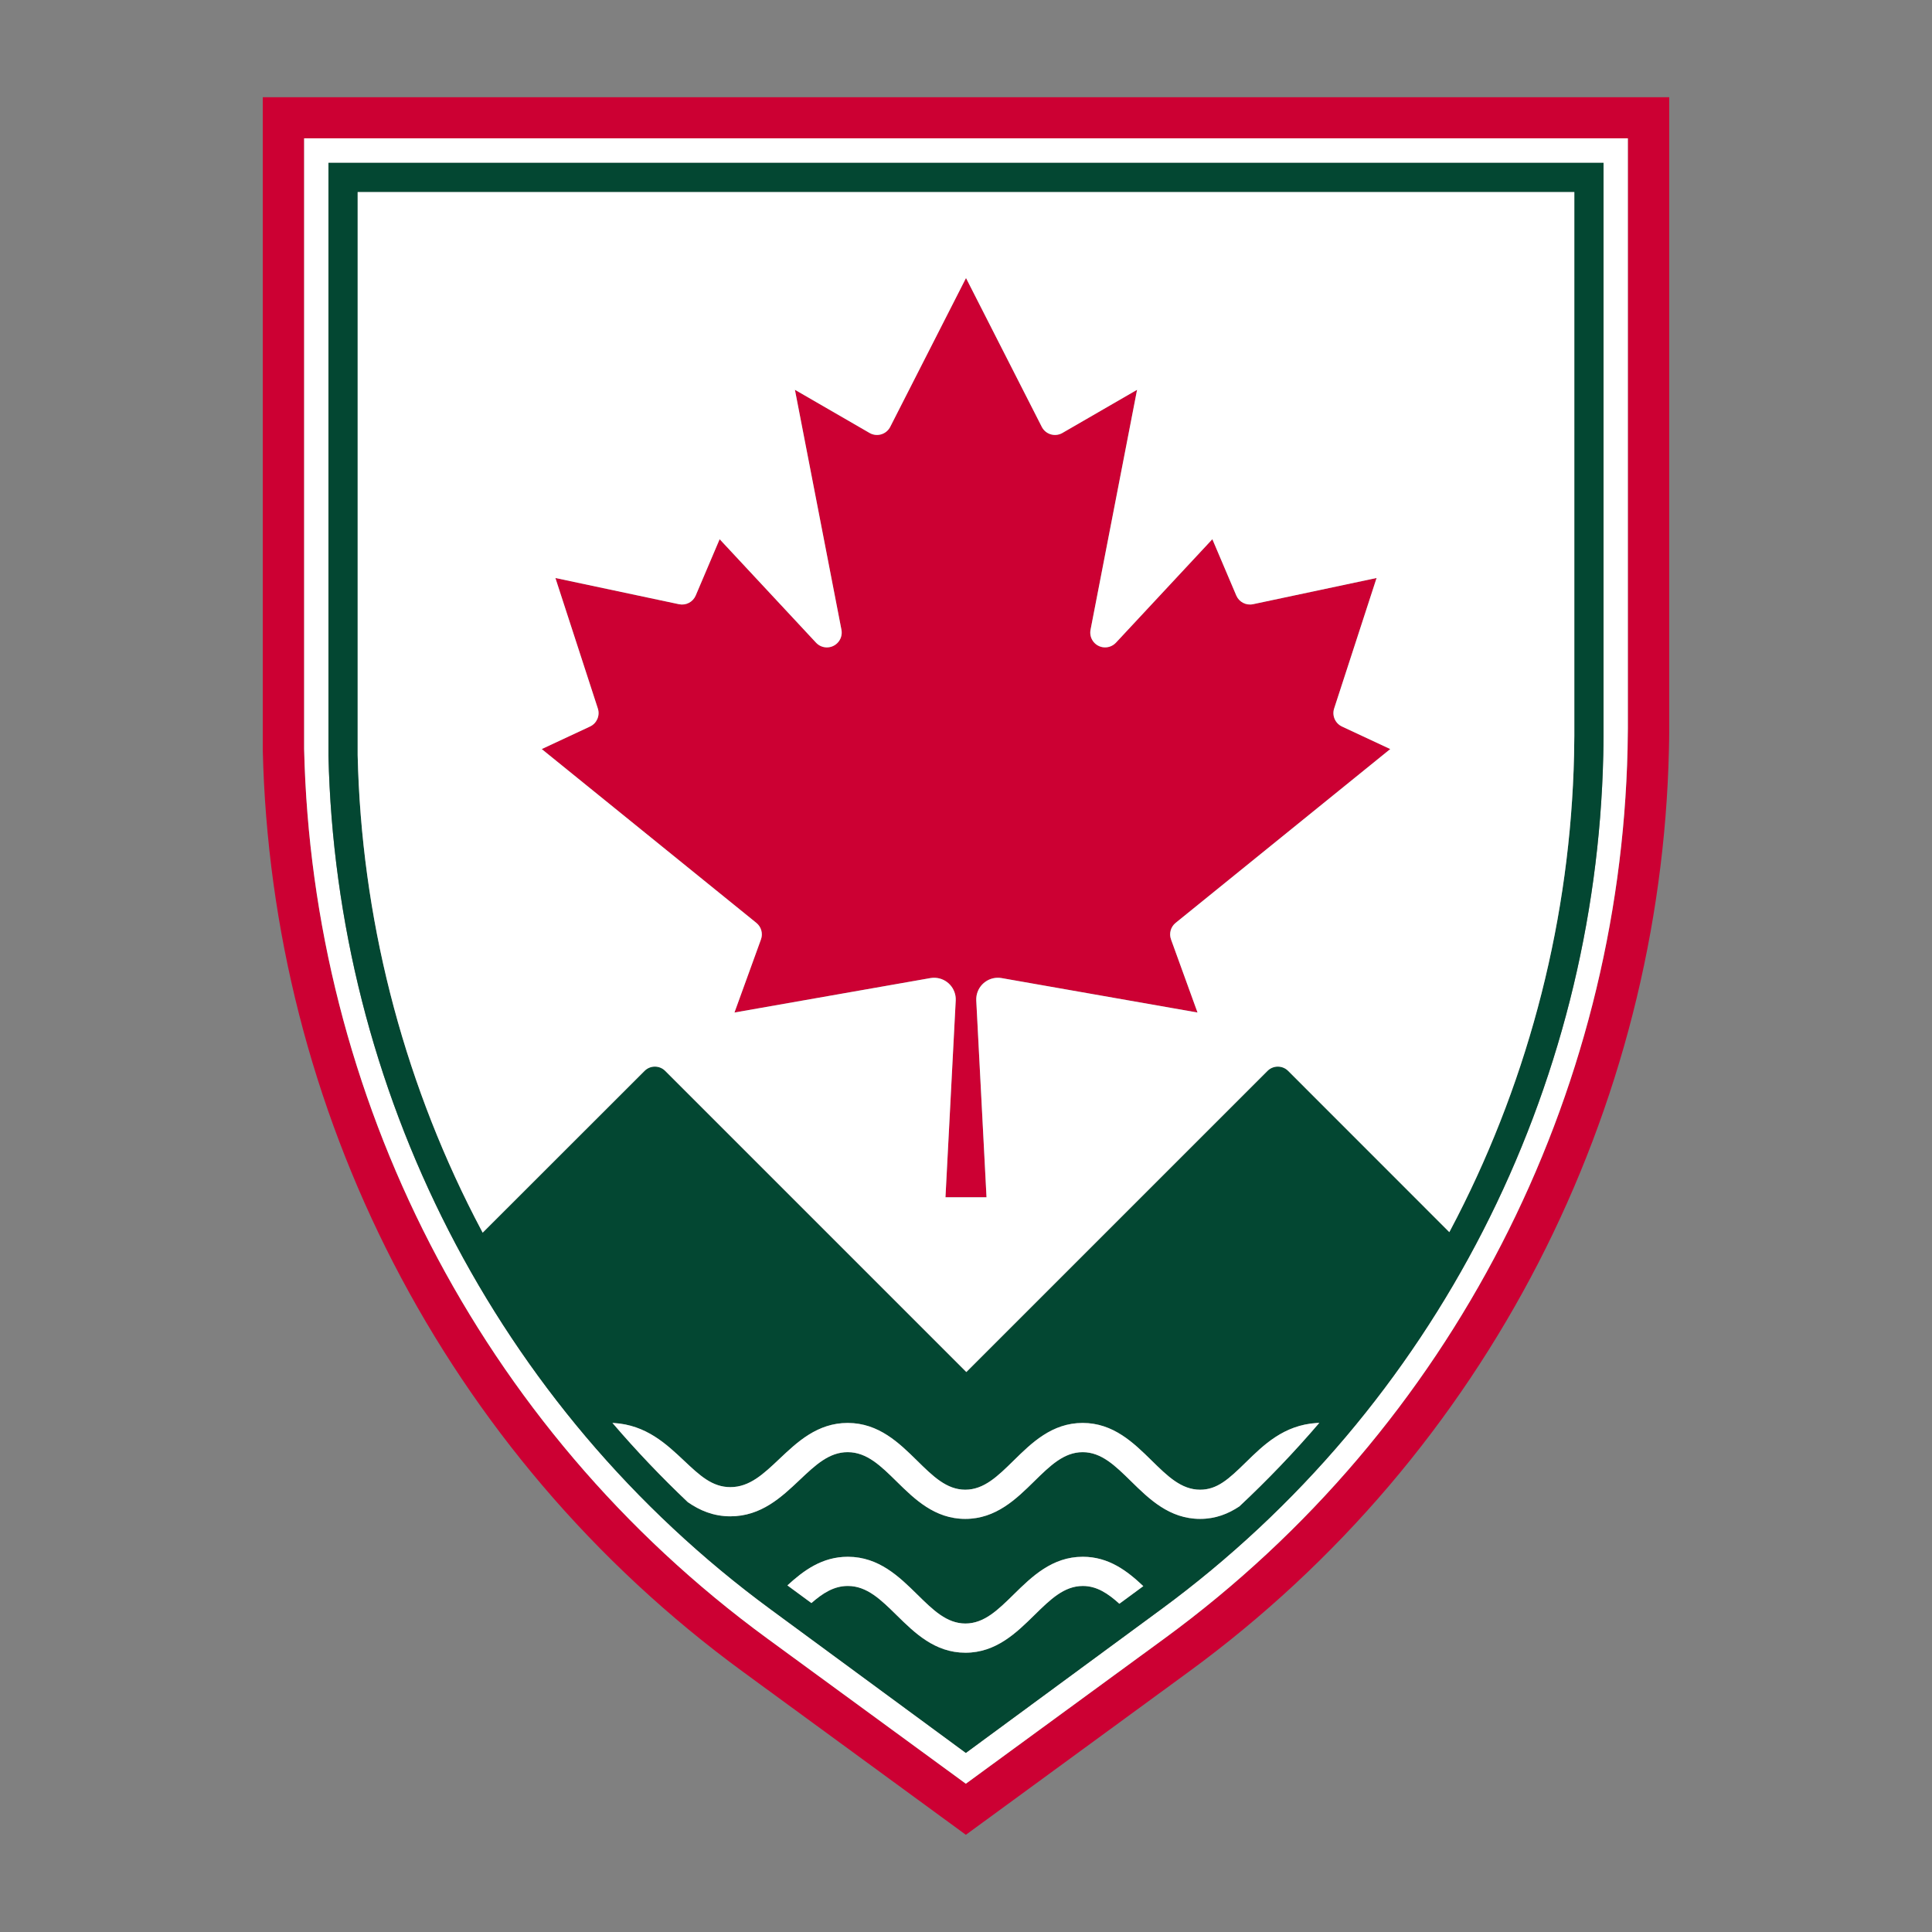 <svg id="Capa_1" xmlns="http://www.w3.org/2000/svg" viewBox="0 0 2e3 2e3"><rect x="0" y="0" width="2e3" height="2e3" fill="#808080" stroke="none"/><defs><style>.cls-1{fill:#034732;}.cls-2{fill:#fff;}.cls-3{fill:#c03;}</style></defs><path class="cls-1" d="M632.85 1471.67c.39.44.77.89 1.16 1.33H634c-.39-.44-.76-.88-1.14-1.33z"/><path class="cls-1" d="M1367.93 1470.4c-.71.84-1.43 1.68-2.16 2.54h-.03c.74-.84 1.47-1.7 2.18-2.54z"/><path class="cls-1" d="M632.85 1471.67c.39.44.76.89 1.14 1.33h.01c-.39-.44-.77-.88-1.16-1.33zm732.9 1.27h.03c.73-.86 1.44-1.7 2.16-2.54-.71.84-1.44 1.7-2.18 2.54z"/><path class="cls-3" d="M1212.27 972.59l27.39 75.57-202.84-35.66c-12.2-2.1-23.81 6.09-25.91 18.3-.27 1.6-.37 3.23-.3 4.84l10.62 203.78h-42.49l10.62-203.78c.57-12.38-8.99-22.87-21.37-23.44-1.63-.07-3.24.03-4.84.3l-202.84 35.66 27.39-75.57c2.28-6.17.39-13.09-4.72-17.23L560.79 775.42l50.06-23.37c6.99-3.31 10.43-11.31 8.02-18.66l-43.92-135.06 127.98 27.15c7.15 1.48 14.36-2.27 17.24-8.98l24.79-58.32 99.88 107.21c5.84 6.15 15.54 6.41 21.7.57 3.81-3.6 5.51-8.89 4.51-14.03l-48.16-248.42 77.21 44.64c7.31 4.28 16.72 1.83 21-5.48.17-.3.34-.6.49-.9L1e3 287.81l78.39 153.96c3.78 7.58 13 10.65 20.58 6.87.31-.16.6-.31.9-.49l77.21-44.64-48.16 248.42c-1.61 8.32 3.84 16.37 12.16 17.97 5.15.98 10.43-.71 14.05-4.51l99.88-107.21 24.79 58.32c2.88 6.71 10.09 10.46 17.24 8.98l127.98-27.15-43.92 135.06c-2.41 7.35 1.03 15.34 8.02 18.66l50.06 23.37-222.19 179.94c-5.11 4.14-7.01 11.06-4.72 17.23z"/><path class="cls-3" d="M272.01 100.63V776.25c2.13 92.18 14.76 184.28 37.57 273.72 22.72 89.13 55.57 175.73 97.62 257.38 42.47 82.45 94.38 159.97 154.31 230.43 61.22 72 131.05 136.86 207.53 192.79l205.44 150.24 25.37 18.56 25.37-18.54 205.45-150.25c76.48-55.93 146.31-120.79 207.53-192.79 59.92-70.46 111.84-147.98 154.29-230.43 42.05-81.65 74.9-168.25 97.62-257.38 22.81-89.41 35.44-181.48 37.57-273.65.19-7.35.29-14.82.31-22.21V100.63H272.01zM1685.17 753.98c-.03 7.09-.13 14.2-.3 21.3-8.22 358.28-179.88 701.82-479.57 920.99l-205.45 150.24-205.44-150.24c-299.69-219.17-471.35-562.71-479.57-920.99V143.21H1685.17V753.98z"/><path class="cls-2" d="M314.83 143.21V775.28c8.22 358.28 179.88 701.82 479.57 920.99l205.44 150.24 205.45-150.24c299.69-219.17 471.35-562.71 479.57-920.99.17-7.09.27-14.2.3-21.3V143.21H314.83zM1659.96 761.76c-.01 6.85-.1 13.75-.27 20.53-1.96 85.33-13.59 170.61-34.59 253.44-20.93 82.53-51.16 162.7-89.89 238.31-39.08 76.32-86.87 148.1-142.03 213.33-56.35 66.63-120.62 126.67-191.02 178.44l-202.31 148.78-202.31-148.78c-70.4-51.77-134.66-111.81-191.02-178.44-55.16-65.23-102.95-137-142.03-213.33-38.73-75.6-68.96-155.78-89.89-238.31-21-82.83-32.65-168.09-34.59-253.47V168.57H1659.96V761.76z"/><path class="cls-1" d="M340.01 168.57V782.26c1.96 85.37 13.6 170.63 34.6 253.47 20.93 82.53 51.16 162.71 89.89 238.31 39.08 76.32 86.87 148.1 142.03 213.33 56.35 66.63 120.62 126.67 191.02 178.44l202.31 148.78 202.31-148.78c70.4-51.77 134.66-111.81 191.02-178.44 55.16-65.23 102.95-137 142.03-213.33 38.73-75.61 68.96-155.78 89.89-238.31 21-82.83 32.63-168.11 34.59-253.44.17-6.78.26-13.67.27-20.53V168.57H340.01zm818.76 1491.64c-11.78-10.66-23.37-18.4-37.83-18.4-19.46.0-33.72 14-50.23 30.23-18.54 18.21-39.57 38.85-71.31 38.85h-.03c-31.66-.01-52.56-20.57-71-38.7-16.54-16.27-30.83-30.33-50.6-30.39h-.13c-14.39.0-25.92 7.45-37.66 17.69l-24.52-18.03-.34-.27c16.52-15.12 35.67-29.62 62.52-29.62h.21c32.1.1 53.16 20.81 71.73 39.07 16.36 16.1 30.5 30 49.8 30.02h.01c19.38.0 33.63-13.99 50.12-30.19 18.57-18.23 39.6-38.9 71.43-38.9 26.92.0 46.11 14.8 62.61 30.4l-24.78 18.23zm207.01-187.27h-.03c-25.95 30.32-53.6 59.21-82.78 86.5-11.39 7.58-24.52 12.92-40.62 12.92-31.82.0-52.83-20.66-71.39-38.88-16.49-16.2-30.73-30.2-50.17-30.2s-33.72 14.02-50.23 30.23c-18.54 18.23-39.55 38.85-71.3 38.85h-.03c-31.67.0-52.57-20.56-71-38.7-16.54-16.27-30.83-30.33-50.62-30.39-19.33-.06-33.52 13.36-49.93 28.89-18.6 17.59-39.68 37.53-71.59 37.53-17.7.0-31.85-6.21-44.05-14.65-27.44-25.99-53.5-53.39-78.04-82.05h-.01c-.39-.44-.76-.88-1.14-1.33.39.44.77.89 1.16 1.33.5.01.98.04 1.47.09 33.46 2.08 54.26 21.68 72.63 38.98 16.26 15.32 29.09 27.41 47.99 27.41 19.87.0 34.22-13.56 50.82-29.28 18.41-17.41 39.28-37.16 70.57-37.16h.23c32.1.11 53.14 20.81 71.71 39.07 16.37 16.12 30.5 30.02 49.8 30.03h.03c19.38.0 33.63-13.99 50.12-30.19 18.56-18.24 39.6-38.91 71.41-38.91s52.81 20.67 71.37 38.88c16.49 16.22 30.75 30.22 50.19 30.22 17.59.0 29.42-10.75 47.28-28.26 18.46-18.09 39.37-38.58 73.31-40.8.93-.07 1.87-.11 2.81-.14.74-.84 1.47-1.7 2.18-2.54-.71.84-1.43 1.68-2.16 2.54zm263.96-711.23c-.03 6.59-.11 13.26-.27 19.87-1.9 83.09-13.22 166.1-33.67 246.73-20.37 80.34-49.8 158.37-87.49 231.96-2.61 5.1-5.27 10.18-7.96 15.25l-166.87-166.94c-1.41-1.43-3.08-2.53-4.9-3.28-1.81-.74-3.78-1.14-5.78-1.14-4.01.0-7.85 1.58-10.69 4.43l-311.75 311.74-311.74-311.74c-5.91-5.91-15.47-5.91-21.37.0l-167.59 167.48c-2.8-5.24-5.54-10.51-8.25-15.79-37.68-73.58-67.12-151.62-87.49-231.96-20.44-80.58-31.76-163.53-33.67-246.56V198.8H1629.74V761.71z"/><path class="cls-2" d="M370.25 198.8V781.75c1.91 83.03 13.23 165.98 33.67 246.56 20.37 80.34 49.8 158.37 87.49 231.96 2.71 5.28 5.45 10.55 8.25 15.79l167.59-167.48c5.9-5.91 15.46-5.91 21.37.0l311.74 311.74 311.75-311.74c2.84-2.84 6.68-4.43 10.69-4.43 2 0 3.97.4 5.78 1.14 1.81.76 3.48 1.86 4.9 3.28l166.87 166.94c2.7-5.07 5.35-10.15 7.96-15.25 37.68-73.58 67.12-151.62 87.49-231.96 20.46-80.64 31.77-163.64 33.67-246.73.16-6.61.24-13.27.27-19.87V198.8H370.25zM1217 955.37c-5.11 4.14-7.01 11.06-4.72 17.23l27.39 75.57-202.84-35.66c-12.2-2.1-23.81 6.09-25.91 18.3-.27 1.6-.37 3.23-.3 4.84l10.62 203.78h-42.49l10.62-203.78c.57-12.38-8.99-22.87-21.37-23.44-1.63-.07-3.24.03-4.84.3l-202.84 35.66 27.39-75.57c2.28-6.17.39-13.09-4.72-17.23L560.8 775.43l50.06-23.37c6.99-3.31 10.43-11.31 8.02-18.66l-43.92-135.06 127.98 27.15c7.15 1.48 14.36-2.27 17.24-8.98l24.79-58.32 99.88 107.21c5.84 6.15 15.54 6.41 21.7.57 3.81-3.6 5.51-8.89 4.51-14.03L822.9 403.52l77.21 44.64c7.31 4.28 16.72 1.83 21-5.48.17-.3.34-.6.49-.9l78.41-153.96 78.39 153.96c3.78 7.58 13 10.65 20.58 6.87.31-.16.6-.31.9-.49l77.21-44.64-48.16 248.42c-1.61 8.32 3.84 16.37 12.16 17.97 5.15.98 10.43-.71 14.05-4.51l99.88-107.21 24.79 58.32c2.88 6.71 10.09 10.46 17.24 8.98l127.98-27.15-43.92 135.06c-2.41 7.35 1.03 15.34 8.02 18.66l50.06 23.37L1217 955.37z"/><g><path class="cls-2" d="M1365.75 1472.94c-25.95 30.32-53.6 59.21-82.78 86.5-11.39 7.58-24.52 12.92-40.62 12.92-31.82.0-52.83-20.66-71.39-38.88-16.49-16.2-30.73-30.2-50.17-30.2s-33.72 14.02-50.23 30.23c-18.54 18.23-39.55 38.85-71.3 38.85h-.03c-31.67.0-52.57-20.56-71-38.7-16.54-16.27-30.83-30.33-50.62-30.39-19.33-.06-33.52 13.36-49.93 28.89-18.6 17.59-39.68 37.53-71.59 37.53-17.7.0-31.85-6.21-44.05-14.65-27.44-25.99-53.5-53.39-78.04-82.05.5.01.98.04 1.47.09 33.46 2.08 54.26 21.68 72.63 38.98 16.26 15.32 29.09 27.41 47.99 27.41 19.87.0 34.22-13.56 50.82-29.28 18.41-17.41 39.28-37.16 70.57-37.16h.23c32.1.11 53.14 20.81 71.71 39.07 16.37 16.12 30.5 30.02 49.8 30.03h.03c19.38.0 33.63-13.99 50.12-30.19 18.56-18.24 39.6-38.91 71.41-38.91s52.81 20.67 71.37 38.88c16.49 16.22 30.75 30.22 50.19 30.22 17.59.0 29.42-10.75 47.28-28.26 18.46-18.09 39.37-38.58 73.31-40.8.93-.07 1.87-.11 2.81-.14z"/><path class="cls-2" d="M1183.55 1641.97l-24.78 18.23c-11.78-10.66-23.37-18.4-37.83-18.4-19.46.0-33.72 14-50.23 30.23-18.54 18.21-39.57 38.85-71.31 38.85h-.03c-31.66-.01-52.56-20.57-71-38.7-16.54-16.27-30.83-30.33-50.6-30.39h-.13c-14.39.0-25.92 7.45-37.66 17.69l-24.52-18.03-.34-.27c16.52-15.12 35.67-29.62 62.52-29.62h.21c32.1.1 53.16 20.81 71.73 39.07 16.36 16.1 30.5 30 49.8 30.02h.01c19.38.0 33.63-13.99 50.12-30.19 18.57-18.23 39.6-38.9 71.43-38.9 26.92.0 46.11 14.8 62.61 30.4z"/></g></svg>